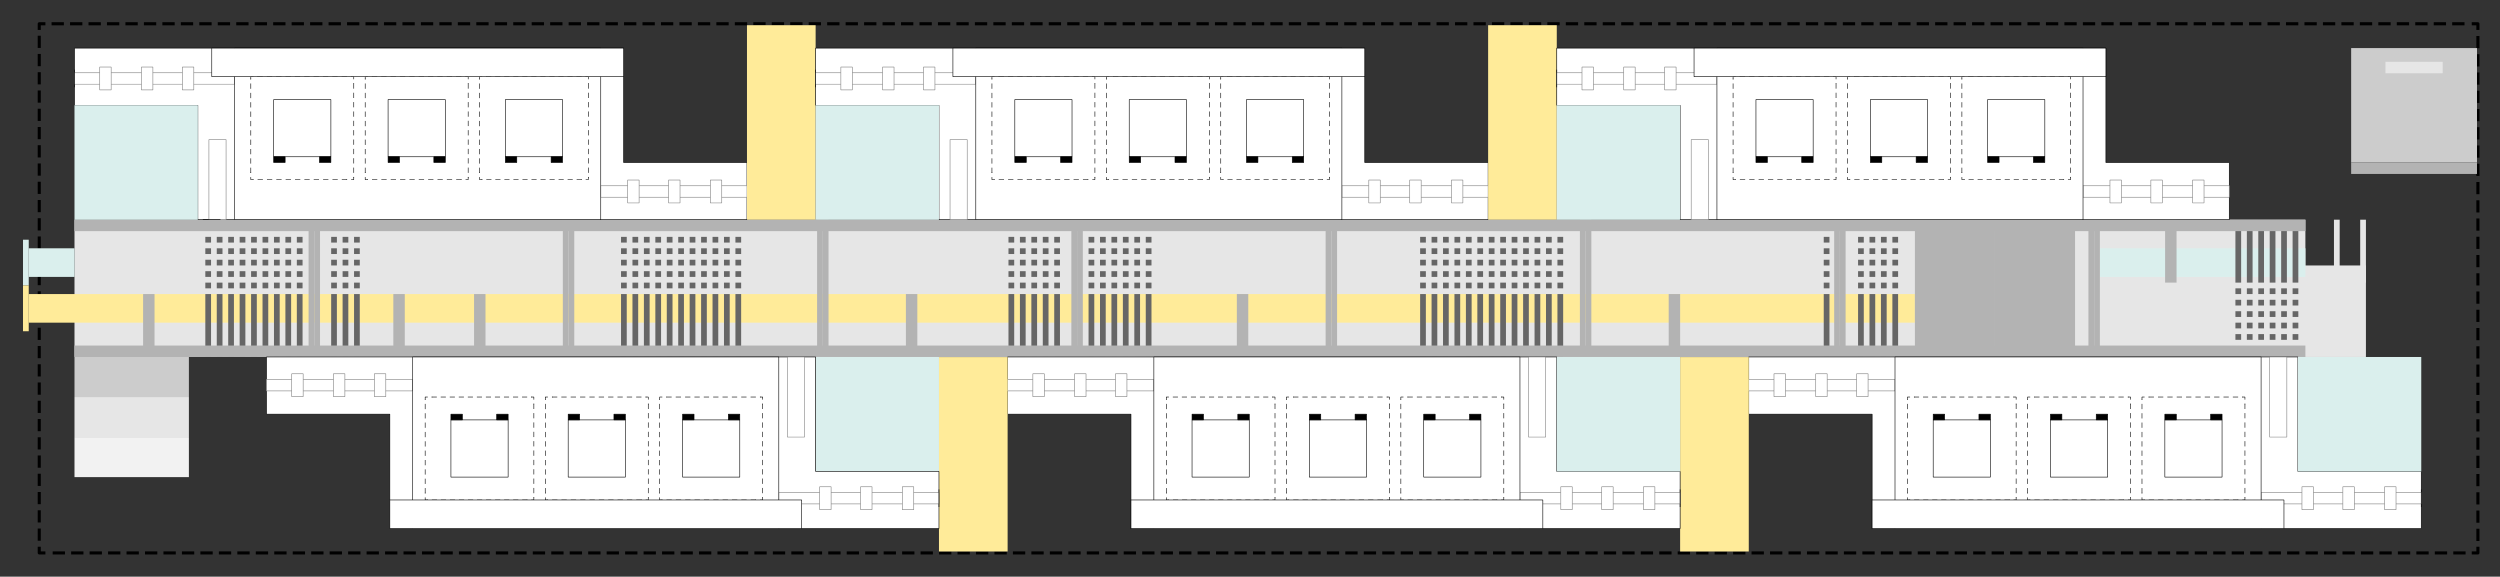 <?xml version="1.0" encoding="UTF-8"?> <svg xmlns="http://www.w3.org/2000/svg" viewBox="0 0 1630 376"><rect x="0" y="0" width="1630" height="376" fill="#333333" stroke="none"/><defs><style> .cls-1 { stroke-dasharray: 0 0 0 0 0 0 0 0; } .cls-1, .cls-2, .cls-3, .cls-4, .cls-5, .cls-6, .cls-7, .cls-8, .cls-9, .cls-10, .cls-11, .cls-12, .cls-13, .cls-14 { stroke-linecap: square; stroke-linejoin: round; } .cls-1, .cls-2, .cls-3, .cls-4, .cls-5, .cls-6, .cls-7, .cls-8, .cls-9, .cls-10, .cls-11, .cls-12, .cls-14 { stroke: #000; } .cls-1, .cls-2, .cls-3, .cls-4, .cls-5, .cls-6, .cls-8, .cls-9, .cls-10, .cls-12 { fill: none; } .cls-1, .cls-2, .cls-3, .cls-4, .cls-5, .cls-7, .cls-8, .cls-9, .cls-11, .cls-13, .cls-14 { stroke-width: .38px; } .cls-2 { stroke-dasharray: 0 0 0 0 0 0 3.05 3.04 .01 0 0 0; } .cls-3 { stroke-dasharray: 0 0 0 0 .01 0 0 0; } .cls-4 { stroke-dasharray: 0 0 0 0 0 0 2.95 2.94 0 0 0 0; } .cls-6 { stroke-dasharray: 0 0 5.95 5.95; } .cls-6, .cls-10, .cls-12 { stroke-width: 2.01px; } .cls-7, .cls-13, .cls-15 { fill: #fff; } .cls-8 { stroke-dasharray: 0 0 0 0 0 0 3.05 3.04 .01 0 0 0; } .cls-9 { stroke-dasharray: 0 0 0 0 .01 0 0 0; } .cls-10 { stroke-dasharray: 0 0 6.02 6.02; } .cls-13 { stroke: gray; } .cls-14 { fill: #a6dbd8; } .cls-16 { fill: #f2f2f2; } .cls-16, .cls-17, .cls-18, .cls-19, .cls-20, .cls-15, .cls-21, .cls-22 { stroke-width: 0px; } .cls-17 { fill: #ccc; } .cls-18 { fill: #daefed; } .cls-19 { fill: #b3b3b3; } .cls-20 { fill: #666; } .cls-21 { fill: #ffeb99; } .cls-22 { fill: #e6e6e6; } </style></defs><g id="backround"><g><polyline class="cls-12" points="1615.59 357.49 1615.59 360.5 1612.58 360.5"></polyline><line class="cls-10" x1="1606.56" y1="360.5" x2="31.61" y2="360.5"></line><polyline class="cls-12" points="28.6 360.5 25.59 360.5 25.59 357.49"></polyline><line class="cls-6" x1="25.59" y1="351.54" x2="25.59" y2="21.48"></line><polyline class="cls-12" points="25.59 18.51 25.59 15.5 28.6 15.5"></polyline><line class="cls-10" x1="34.63" y1="15.5" x2="1609.57" y2="15.5"></line><polyline class="cls-12" points="1612.58 15.5 1615.59 15.5 1615.59 18.51"></polyline><line class="cls-6" x1="1615.59" y1="24.46" x2="1615.59" y2="354.52"></line></g><g><rect class="cls-17" x="48.57" y="232.75" width="74.59" height="26.11"></rect><rect class="cls-22" x="48.57" y="258.86" width="74.59" height="26.11"></rect><rect class="cls-16" x="48.57" y="284.97" width="74.59" height="26.11"></rect></g><rect class="cls-17" x="1532.95" y="31.35" width="82.05" height="74.59"></rect><rect class="cls-22" x="1555.33" y="40.31" width="37.3" height="7.46"></rect><rect class="cls-19" x="1532.95" y="105.95" width="82.05" height="7.46"></rect></g><g id="corridor"><g><g><rect class="cls-22" x="1467.99" y="173.08" width="74.59" height="59.67"></rect><g><rect class="cls-22" x="1538.85" y="143.24" width="3.73" height="41.03"></rect><rect class="cls-22" x="1521.74" y="143.24" width="3.73" height="41.03"></rect></g></g><rect class="cls-22" x="48.57" y="143.24" width="1454.55" height="89.51"></rect></g><g><rect class="cls-18" x="1369.12" y="161.89" width="134" height="18.65"></rect><g><rect class="cls-18" x="18.73" y="161.89" width="29.84" height="18.65"></rect><rect class="cls-18" x="15" y="156.3" width="3.73" height="29.84"></rect></g></g><g><rect class="cls-21" x="18.73" y="191.73" width="1229.78" height="18.65"></rect><rect class="cls-21" x="15" y="186.13" width="3.73" height="29.84"></rect></g><g><g><g><rect class="cls-20" x="133.87" y="191.73" width="3.73" height="41.03"></rect><rect class="cls-20" x="133.87" y="184.27" width="3.73" height="3.73"></rect><rect class="cls-20" x="133.87" y="176.81" width="3.73" height="3.73"></rect><rect class="cls-20" x="133.87" y="169.35" width="3.73" height="3.73"></rect><rect class="cls-20" x="133.87" y="161.89" width="3.73" height="3.73"></rect><rect class="cls-20" x="133.87" y="154.43" width="3.73" height="3.73"></rect></g><g><rect class="cls-20" x="141.33" y="191.73" width="3.73" height="41.03"></rect><rect class="cls-20" x="141.33" y="184.27" width="3.73" height="3.73"></rect><rect class="cls-20" x="141.33" y="176.81" width="3.73" height="3.73"></rect><rect class="cls-20" x="141.33" y="169.35" width="3.73" height="3.73"></rect><rect class="cls-20" x="141.33" y="161.89" width="3.73" height="3.73"></rect><rect class="cls-20" x="141.33" y="154.43" width="3.73" height="3.73"></rect></g><g><rect class="cls-20" x="148.79" y="191.73" width="3.73" height="41.03"></rect><rect class="cls-20" x="148.79" y="184.27" width="3.73" height="3.73"></rect><rect class="cls-20" x="148.79" y="176.81" width="3.73" height="3.73"></rect><rect class="cls-20" x="148.79" y="169.35" width="3.73" height="3.73"></rect><rect class="cls-20" x="148.79" y="161.89" width="3.73" height="3.73"></rect><rect class="cls-20" x="148.79" y="154.43" width="3.73" height="3.73"></rect></g><g><rect class="cls-20" x="156.25" y="191.73" width="3.73" height="41.03"></rect><rect class="cls-20" x="156.25" y="184.27" width="3.73" height="3.73"></rect><rect class="cls-20" x="156.25" y="176.81" width="3.73" height="3.73"></rect><rect class="cls-20" x="156.25" y="169.35" width="3.73" height="3.73"></rect><rect class="cls-20" x="156.25" y="161.89" width="3.73" height="3.73"></rect><rect class="cls-20" x="156.25" y="154.43" width="3.73" height="3.73"></rect></g><g><rect class="cls-20" x="163.71" y="191.73" width="3.73" height="41.03"></rect><rect class="cls-20" x="163.71" y="184.27" width="3.73" height="3.73"></rect><rect class="cls-20" x="163.71" y="176.81" width="3.73" height="3.73"></rect><rect class="cls-20" x="163.71" y="169.35" width="3.73" height="3.73"></rect><rect class="cls-20" x="163.71" y="161.89" width="3.73" height="3.73"></rect><rect class="cls-20" x="163.71" y="154.43" width="3.73" height="3.73"></rect></g><g><rect class="cls-20" x="171.17" y="191.73" width="3.73" height="41.03"></rect><rect class="cls-20" x="171.17" y="184.27" width="3.73" height="3.73"></rect><rect class="cls-20" x="171.17" y="176.81" width="3.73" height="3.73"></rect><rect class="cls-20" x="171.17" y="169.35" width="3.73" height="3.73"></rect><rect class="cls-20" x="171.17" y="161.89" width="3.73" height="3.73"></rect><rect class="cls-20" x="171.17" y="154.43" width="3.73" height="3.73"></rect></g><g><rect class="cls-20" x="178.63" y="191.73" width="3.73" height="41.03"></rect><rect class="cls-20" x="178.63" y="184.27" width="3.73" height="3.73"></rect><rect class="cls-20" x="178.63" y="176.81" width="3.73" height="3.73"></rect><rect class="cls-20" x="178.63" y="169.35" width="3.73" height="3.73"></rect><rect class="cls-20" x="178.63" y="161.89" width="3.73" height="3.73"></rect><rect class="cls-20" x="178.63" y="154.43" width="3.73" height="3.73"></rect></g><g><rect class="cls-20" x="186.08" y="191.73" width="3.73" height="41.03"></rect><rect class="cls-20" x="186.08" y="184.27" width="3.73" height="3.73"></rect><rect class="cls-20" x="186.08" y="176.81" width="3.73" height="3.73"></rect><rect class="cls-20" x="186.08" y="169.35" width="3.73" height="3.73"></rect><rect class="cls-20" x="186.08" y="161.89" width="3.73" height="3.73"></rect><rect class="cls-20" x="186.08" y="154.43" width="3.73" height="3.73"></rect></g><g><rect class="cls-20" x="193.54" y="191.73" width="3.73" height="41.03"></rect><rect class="cls-20" x="193.54" y="184.27" width="3.73" height="3.73"></rect><rect class="cls-20" x="193.54" y="176.81" width="3.73" height="3.73"></rect><rect class="cls-20" x="193.54" y="169.35" width="3.73" height="3.73"></rect><rect class="cls-20" x="193.54" y="161.89" width="3.73" height="3.73"></rect><rect class="cls-20" x="193.54" y="154.43" width="3.73" height="3.73"></rect></g><g><rect class="cls-20" x="215.92" y="191.73" width="3.73" height="41.03"></rect><rect class="cls-20" x="215.92" y="184.27" width="3.73" height="3.73"></rect><rect class="cls-20" x="215.92" y="176.81" width="3.73" height="3.73"></rect><rect class="cls-20" x="215.92" y="169.35" width="3.73" height="3.73"></rect><rect class="cls-20" x="215.92" y="161.89" width="3.73" height="3.73"></rect><rect class="cls-20" x="215.92" y="154.43" width="3.73" height="3.73"></rect></g><g><rect class="cls-20" x="223.38" y="191.73" width="3.73" height="41.03"></rect><rect class="cls-20" x="223.38" y="184.27" width="3.73" height="3.73"></rect><rect class="cls-20" x="223.38" y="176.81" width="3.73" height="3.73"></rect><rect class="cls-20" x="223.38" y="169.35" width="3.73" height="3.73"></rect><rect class="cls-20" x="223.38" y="161.89" width="3.73" height="3.73"></rect><rect class="cls-20" x="223.38" y="154.43" width="3.73" height="3.73"></rect></g><g><rect class="cls-20" x="230.84" y="191.73" width="3.73" height="41.03"></rect><rect class="cls-20" x="230.84" y="184.27" width="3.73" height="3.73"></rect><rect class="cls-20" x="230.84" y="176.81" width="3.73" height="3.73"></rect><rect class="cls-20" x="230.84" y="169.35" width="3.73" height="3.73"></rect><rect class="cls-20" x="230.84" y="161.89" width="3.73" height="3.73"></rect><rect class="cls-20" x="230.84" y="154.43" width="3.73" height="3.73"></rect></g></g><g><g><rect class="cls-20" x="925.93" y="191.73" width="3.73" height="41.03"></rect><rect class="cls-20" x="925.93" y="184.27" width="3.73" height="3.73"></rect><rect class="cls-20" x="925.93" y="176.81" width="3.73" height="3.73"></rect><rect class="cls-20" x="925.93" y="169.35" width="3.73" height="3.73"></rect><rect class="cls-20" x="925.93" y="161.89" width="3.73" height="3.73"></rect><rect class="cls-20" x="925.93" y="154.43" width="3.73" height="3.73"></rect></g><g><rect class="cls-20" x="933.39" y="191.73" width="3.73" height="41.03"></rect><rect class="cls-20" x="933.39" y="184.27" width="3.73" height="3.73"></rect><rect class="cls-20" x="933.39" y="176.81" width="3.73" height="3.73"></rect><rect class="cls-20" x="933.39" y="169.35" width="3.73" height="3.73"></rect><rect class="cls-20" x="933.39" y="161.89" width="3.73" height="3.73"></rect><rect class="cls-20" x="933.39" y="154.43" width="3.73" height="3.73"></rect></g><g><rect class="cls-20" x="940.85" y="191.73" width="3.73" height="41.03"></rect><rect class="cls-20" x="940.85" y="184.27" width="3.73" height="3.73"></rect><rect class="cls-20" x="940.85" y="176.81" width="3.73" height="3.73"></rect><rect class="cls-20" x="940.85" y="169.35" width="3.73" height="3.73"></rect><rect class="cls-20" x="940.85" y="161.89" width="3.73" height="3.73"></rect><rect class="cls-20" x="940.85" y="154.43" width="3.73" height="3.73"></rect></g><g><rect class="cls-20" x="948.31" y="191.73" width="3.73" height="41.03"></rect><rect class="cls-20" x="948.31" y="184.27" width="3.73" height="3.73"></rect><rect class="cls-20" x="948.31" y="176.81" width="3.73" height="3.73"></rect><rect class="cls-20" x="948.31" y="169.35" width="3.73" height="3.73"></rect><rect class="cls-20" x="948.31" y="161.89" width="3.73" height="3.73"></rect><rect class="cls-20" x="948.31" y="154.43" width="3.73" height="3.73"></rect></g><g><rect class="cls-20" x="955.77" y="191.73" width="3.73" height="41.03"></rect><rect class="cls-20" x="955.77" y="184.27" width="3.73" height="3.73"></rect><rect class="cls-20" x="955.77" y="176.81" width="3.73" height="3.73"></rect><rect class="cls-20" x="955.77" y="169.35" width="3.73" height="3.73"></rect><rect class="cls-20" x="955.77" y="161.89" width="3.73" height="3.73"></rect><rect class="cls-20" x="955.77" y="154.43" width="3.73" height="3.73"></rect></g><g><rect class="cls-20" x="963.23" y="191.73" width="3.73" height="41.03"></rect><rect class="cls-20" x="963.23" y="184.27" width="3.73" height="3.73"></rect><rect class="cls-20" x="963.23" y="176.81" width="3.73" height="3.73"></rect><rect class="cls-20" x="963.23" y="169.35" width="3.73" height="3.73"></rect><rect class="cls-20" x="963.23" y="161.89" width="3.73" height="3.73"></rect><rect class="cls-20" x="963.23" y="154.43" width="3.73" height="3.73"></rect></g><g><rect class="cls-20" x="970.69" y="191.73" width="3.73" height="41.03"></rect><rect class="cls-20" x="970.69" y="184.27" width="3.73" height="3.73"></rect><rect class="cls-20" x="970.69" y="176.81" width="3.73" height="3.73"></rect><rect class="cls-20" x="970.69" y="169.35" width="3.73" height="3.73"></rect><rect class="cls-20" x="970.69" y="161.89" width="3.73" height="3.73"></rect><rect class="cls-20" x="970.69" y="154.43" width="3.73" height="3.73"></rect></g><g><rect class="cls-20" x="978.15" y="191.73" width="3.73" height="41.03"></rect><rect class="cls-20" x="978.15" y="184.27" width="3.73" height="3.73"></rect><rect class="cls-20" x="978.15" y="176.81" width="3.73" height="3.73"></rect><rect class="cls-20" x="978.15" y="169.35" width="3.73" height="3.73"></rect><rect class="cls-20" x="978.15" y="161.89" width="3.73" height="3.73"></rect><rect class="cls-20" x="978.15" y="154.43" width="3.73" height="3.73"></rect></g><g><rect class="cls-20" x="985.61" y="191.73" width="3.73" height="41.03"></rect><rect class="cls-20" x="985.61" y="184.27" width="3.73" height="3.73"></rect><rect class="cls-20" x="985.61" y="176.81" width="3.73" height="3.73"></rect><rect class="cls-20" x="985.61" y="169.35" width="3.73" height="3.73"></rect><rect class="cls-20" x="985.61" y="161.89" width="3.73" height="3.73"></rect><rect class="cls-20" x="985.61" y="154.43" width="3.73" height="3.73"></rect></g><g><rect class="cls-20" x="993.07" y="191.73" width="3.73" height="41.03"></rect><rect class="cls-20" x="993.07" y="184.27" width="3.73" height="3.73"></rect><rect class="cls-20" x="993.07" y="176.81" width="3.73" height="3.73"></rect><rect class="cls-20" x="993.07" y="169.35" width="3.73" height="3.73"></rect><rect class="cls-20" x="993.07" y="161.89" width="3.73" height="3.73"></rect><rect class="cls-20" x="993.07" y="154.43" width="3.73" height="3.73"></rect></g><g><rect class="cls-20" x="1000.53" y="191.73" width="3.73" height="41.03"></rect><rect class="cls-20" x="1000.53" y="184.27" width="3.73" height="3.73"></rect><rect class="cls-20" x="1000.53" y="176.81" width="3.73" height="3.73"></rect><rect class="cls-20" x="1000.53" y="169.35" width="3.73" height="3.73"></rect><rect class="cls-20" x="1000.53" y="161.89" width="3.73" height="3.73"></rect><rect class="cls-20" x="1000.53" y="154.43" width="3.73" height="3.73"></rect></g><g><rect class="cls-20" x="1007.99" y="191.73" width="3.73" height="41.03"></rect><rect class="cls-20" x="1007.99" y="184.27" width="3.73" height="3.73"></rect><rect class="cls-20" x="1007.99" y="176.81" width="3.73" height="3.73"></rect><rect class="cls-20" x="1007.99" y="169.35" width="3.73" height="3.73"></rect><rect class="cls-20" x="1007.99" y="161.89" width="3.73" height="3.73"></rect><rect class="cls-20" x="1007.99" y="154.43" width="3.73" height="3.73"></rect></g><g><rect class="cls-20" x="1015.45" y="191.73" width="3.73" height="41.03"></rect><rect class="cls-20" x="1015.45" y="184.27" width="3.73" height="3.73"></rect><rect class="cls-20" x="1015.45" y="176.81" width="3.73" height="3.73"></rect><rect class="cls-20" x="1015.45" y="169.35" width="3.73" height="3.73"></rect><rect class="cls-20" x="1015.45" y="161.89" width="3.73" height="3.73"></rect><rect class="cls-20" x="1015.45" y="154.43" width="3.73" height="3.73"></rect></g></g><g><g><rect class="cls-20" x="1189.08" y="191.73" width="3.73" height="41.03"></rect><rect class="cls-20" x="1189.08" y="184.27" width="3.73" height="3.73"></rect><rect class="cls-20" x="1189.08" y="176.81" width="3.73" height="3.73"></rect><rect class="cls-20" x="1189.08" y="169.35" width="3.73" height="3.73"></rect><rect class="cls-20" x="1189.08" y="161.89" width="3.73" height="3.73"></rect><rect class="cls-20" x="1189.08" y="154.43" width="3.73" height="3.73"></rect></g><g><rect class="cls-20" x="1211.46" y="191.73" width="3.73" height="41.03"></rect><rect class="cls-20" x="1211.46" y="184.27" width="3.73" height="3.73"></rect><rect class="cls-20" x="1211.46" y="176.81" width="3.73" height="3.73"></rect><rect class="cls-20" x="1211.46" y="169.35" width="3.73" height="3.73"></rect><rect class="cls-20" x="1211.46" y="161.89" width="3.73" height="3.73"></rect><rect class="cls-20" x="1211.46" y="154.43" width="3.73" height="3.73"></rect></g><g><rect class="cls-20" x="1218.92" y="191.73" width="3.73" height="41.03"></rect><rect class="cls-20" x="1218.92" y="184.27" width="3.73" height="3.73"></rect><rect class="cls-20" x="1218.92" y="176.81" width="3.73" height="3.73"></rect><rect class="cls-20" x="1218.92" y="169.35" width="3.73" height="3.73"></rect><rect class="cls-20" x="1218.92" y="161.89" width="3.73" height="3.73"></rect><rect class="cls-20" x="1218.92" y="154.43" width="3.73" height="3.73"></rect></g><g><rect class="cls-20" x="1226.38" y="191.73" width="3.73" height="41.03"></rect><rect class="cls-20" x="1226.38" y="184.27" width="3.73" height="3.73"></rect><rect class="cls-20" x="1226.38" y="176.81" width="3.73" height="3.73"></rect><rect class="cls-20" x="1226.38" y="169.35" width="3.73" height="3.73"></rect><rect class="cls-20" x="1226.38" y="161.89" width="3.73" height="3.73"></rect><rect class="cls-20" x="1226.38" y="154.43" width="3.73" height="3.73"></rect></g><g><rect class="cls-20" x="1233.83" y="191.73" width="3.73" height="41.03"></rect><rect class="cls-20" x="1233.83" y="184.27" width="3.73" height="3.73"></rect><rect class="cls-20" x="1233.83" y="176.81" width="3.73" height="3.73"></rect><rect class="cls-20" x="1233.83" y="169.35" width="3.73" height="3.73"></rect><rect class="cls-20" x="1233.83" y="161.89" width="3.73" height="3.73"></rect><rect class="cls-20" x="1233.83" y="154.43" width="3.73" height="3.73"></rect></g></g><g><g><rect class="cls-20" x="404.91" y="191.73" width="3.73" height="41.03"></rect><rect class="cls-20" x="404.91" y="184.27" width="3.73" height="3.73"></rect><rect class="cls-20" x="404.91" y="176.81" width="3.73" height="3.73"></rect><rect class="cls-20" x="404.91" y="169.35" width="3.73" height="3.73"></rect><rect class="cls-20" x="404.91" y="161.89" width="3.73" height="3.73"></rect><rect class="cls-20" x="404.91" y="154.43" width="3.73" height="3.73"></rect></g><g><rect class="cls-20" x="412.37" y="191.73" width="3.73" height="41.03"></rect><rect class="cls-20" x="412.37" y="184.27" width="3.73" height="3.73"></rect><rect class="cls-20" x="412.37" y="176.81" width="3.73" height="3.73"></rect><rect class="cls-20" x="412.37" y="169.35" width="3.73" height="3.73"></rect><rect class="cls-20" x="412.37" y="161.89" width="3.73" height="3.73"></rect><rect class="cls-20" x="412.37" y="154.43" width="3.73" height="3.73"></rect></g><g><rect class="cls-20" x="419.83" y="191.73" width="3.73" height="41.03"></rect><rect class="cls-20" x="419.83" y="184.27" width="3.73" height="3.73"></rect><rect class="cls-20" x="419.83" y="176.81" width="3.73" height="3.73"></rect><rect class="cls-20" x="419.83" y="169.35" width="3.73" height="3.73"></rect><rect class="cls-20" x="419.83" y="161.89" width="3.73" height="3.73"></rect><rect class="cls-20" x="419.83" y="154.43" width="3.73" height="3.73"></rect></g><g><rect class="cls-20" x="427.29" y="191.73" width="3.73" height="41.03"></rect><rect class="cls-20" x="427.29" y="184.27" width="3.73" height="3.73"></rect><rect class="cls-20" x="427.29" y="176.81" width="3.73" height="3.73"></rect><rect class="cls-20" x="427.29" y="169.35" width="3.73" height="3.73"></rect><rect class="cls-20" x="427.29" y="161.89" width="3.73" height="3.73"></rect><rect class="cls-20" x="427.29" y="154.43" width="3.73" height="3.73"></rect></g><g><rect class="cls-20" x="434.75" y="191.73" width="3.73" height="41.03"></rect><rect class="cls-20" x="434.75" y="184.27" width="3.73" height="3.73"></rect><rect class="cls-20" x="434.75" y="176.81" width="3.73" height="3.73"></rect><rect class="cls-20" x="434.75" y="169.35" width="3.73" height="3.73"></rect><rect class="cls-20" x="434.75" y="161.89" width="3.73" height="3.73"></rect><rect class="cls-20" x="434.75" y="154.43" width="3.73" height="3.73"></rect></g><g><rect class="cls-20" x="442.2" y="191.73" width="3.73" height="41.03"></rect><rect class="cls-20" x="442.2" y="184.27" width="3.73" height="3.73"></rect><rect class="cls-20" x="442.2" y="176.81" width="3.73" height="3.73"></rect><rect class="cls-20" x="442.2" y="169.35" width="3.73" height="3.73"></rect><rect class="cls-20" x="442.2" y="161.89" width="3.73" height="3.73"></rect><rect class="cls-20" x="442.2" y="154.43" width="3.73" height="3.73"></rect></g><g><rect class="cls-20" x="449.66" y="191.73" width="3.73" height="41.03"></rect><rect class="cls-20" x="449.66" y="184.27" width="3.73" height="3.73"></rect><rect class="cls-20" x="449.66" y="176.81" width="3.73" height="3.73"></rect><rect class="cls-20" x="449.66" y="169.35" width="3.73" height="3.73"></rect><rect class="cls-20" x="449.66" y="161.89" width="3.73" height="3.73"></rect><rect class="cls-20" x="449.66" y="154.43" width="3.73" height="3.73"></rect></g><g><rect class="cls-20" x="457.12" y="191.73" width="3.73" height="41.03"></rect><rect class="cls-20" x="457.12" y="184.27" width="3.73" height="3.73"></rect><rect class="cls-20" x="457.12" y="176.81" width="3.73" height="3.73"></rect><rect class="cls-20" x="457.12" y="169.35" width="3.73" height="3.73"></rect><rect class="cls-20" x="457.12" y="161.89" width="3.73" height="3.73"></rect><rect class="cls-20" x="457.12" y="154.43" width="3.73" height="3.73"></rect></g><g><rect class="cls-20" x="464.58" y="191.73" width="3.73" height="41.03"></rect><rect class="cls-20" x="464.58" y="184.27" width="3.73" height="3.73"></rect><rect class="cls-20" x="464.58" y="176.81" width="3.73" height="3.73"></rect><rect class="cls-20" x="464.58" y="169.35" width="3.73" height="3.73"></rect><rect class="cls-20" x="464.58" y="161.89" width="3.73" height="3.73"></rect><rect class="cls-20" x="464.58" y="154.43" width="3.73" height="3.73"></rect></g><g><rect class="cls-20" x="472.04" y="191.73" width="3.73" height="41.03"></rect><rect class="cls-20" x="472.04" y="184.27" width="3.73" height="3.73"></rect><rect class="cls-20" x="472.04" y="176.81" width="3.73" height="3.73"></rect><rect class="cls-20" x="472.04" y="169.35" width="3.73" height="3.73"></rect><rect class="cls-20" x="472.04" y="161.89" width="3.73" height="3.73"></rect><rect class="cls-20" x="472.04" y="154.43" width="3.73" height="3.73"></rect></g><g><rect class="cls-20" x="479.5" y="191.73" width="3.73" height="41.03"></rect><rect class="cls-20" x="479.5" y="184.27" width="3.73" height="3.73"></rect><rect class="cls-20" x="479.5" y="176.81" width="3.73" height="3.73"></rect><rect class="cls-20" x="479.5" y="169.35" width="3.73" height="3.73"></rect><rect class="cls-20" x="479.5" y="161.89" width="3.73" height="3.73"></rect><rect class="cls-20" x="479.5" y="154.43" width="3.73" height="3.73"></rect></g></g><g><g><rect class="cls-20" x="1494.78" y="143.24" width="3.73" height="41.03"></rect><rect class="cls-20" x="1494.78" y="188" width="3.73" height="3.73"></rect><rect class="cls-20" x="1494.78" y="195.46" width="3.73" height="3.73"></rect><rect class="cls-20" x="1494.78" y="202.92" width="3.73" height="3.73"></rect><rect class="cls-20" x="1494.78" y="210.38" width="3.73" height="3.73"></rect><rect class="cls-20" x="1494.78" y="217.84" width="3.73" height="3.73"></rect></g><g><rect class="cls-20" x="1487.32" y="143.24" width="3.73" height="41.03"></rect><rect class="cls-20" x="1487.32" y="188" width="3.73" height="3.73"></rect><rect class="cls-20" x="1487.32" y="195.46" width="3.73" height="3.73"></rect><rect class="cls-20" x="1487.32" y="202.92" width="3.73" height="3.73"></rect><rect class="cls-20" x="1487.32" y="210.38" width="3.73" height="3.73"></rect><rect class="cls-20" x="1487.32" y="217.84" width="3.73" height="3.73"></rect></g><g><rect class="cls-20" x="1479.86" y="143.24" width="3.73" height="41.03"></rect><rect class="cls-20" x="1479.86" y="188" width="3.73" height="3.73"></rect><rect class="cls-20" x="1479.86" y="195.46" width="3.73" height="3.73"></rect><rect class="cls-20" x="1479.86" y="202.92" width="3.73" height="3.73"></rect><rect class="cls-20" x="1479.86" y="210.38" width="3.73" height="3.73"></rect><rect class="cls-20" x="1479.86" y="217.84" width="3.73" height="3.73"></rect></g><g><rect class="cls-20" x="1472.4" y="143.24" width="3.73" height="41.03"></rect><rect class="cls-20" x="1472.4" y="188" width="3.73" height="3.73"></rect><rect class="cls-20" x="1472.4" y="195.46" width="3.73" height="3.73"></rect><rect class="cls-20" x="1472.4" y="202.92" width="3.73" height="3.73"></rect><rect class="cls-20" x="1472.4" y="210.38" width="3.73" height="3.73"></rect><rect class="cls-20" x="1472.4" y="217.84" width="3.73" height="3.73"></rect></g><g><rect class="cls-20" x="1464.95" y="143.24" width="3.73" height="41.03"></rect><rect class="cls-20" x="1464.95" y="188" width="3.73" height="3.73"></rect><rect class="cls-20" x="1464.95" y="195.46" width="3.73" height="3.73"></rect><rect class="cls-20" x="1464.95" y="202.92" width="3.73" height="3.73"></rect><rect class="cls-20" x="1464.95" y="210.38" width="3.73" height="3.73"></rect><rect class="cls-20" x="1464.95" y="217.84" width="3.73" height="3.73"></rect></g><g><rect class="cls-20" x="1457.49" y="143.24" width="3.73" height="41.03"></rect><rect class="cls-20" x="1457.49" y="188" width="3.73" height="3.73"></rect><rect class="cls-20" x="1457.49" y="195.46" width="3.73" height="3.73"></rect><rect class="cls-20" x="1457.49" y="202.92" width="3.73" height="3.73"></rect><rect class="cls-20" x="1457.49" y="210.38" width="3.73" height="3.73"></rect><rect class="cls-20" x="1457.49" y="217.84" width="3.73" height="3.73"></rect></g></g><g><g><rect class="cls-20" x="657.53" y="191.73" width="3.73" height="41.03"></rect><rect class="cls-20" x="657.53" y="184.27" width="3.73" height="3.73"></rect><rect class="cls-20" x="657.53" y="176.81" width="3.73" height="3.73"></rect><rect class="cls-20" x="657.53" y="169.35" width="3.73" height="3.73"></rect><rect class="cls-20" x="657.53" y="161.89" width="3.73" height="3.73"></rect><rect class="cls-20" x="657.53" y="154.43" width="3.73" height="3.73"></rect></g><g><rect class="cls-20" x="664.99" y="191.73" width="3.73" height="41.03"></rect><rect class="cls-20" x="664.99" y="184.27" width="3.73" height="3.73"></rect><rect class="cls-20" x="664.99" y="176.81" width="3.73" height="3.73"></rect><rect class="cls-20" x="664.99" y="169.35" width="3.73" height="3.73"></rect><rect class="cls-20" x="664.99" y="161.89" width="3.73" height="3.73"></rect><rect class="cls-20" x="664.99" y="154.43" width="3.73" height="3.73"></rect></g><g><rect class="cls-20" x="672.45" y="191.73" width="3.73" height="41.03"></rect><rect class="cls-20" x="672.45" y="184.27" width="3.73" height="3.73"></rect><rect class="cls-20" x="672.45" y="176.81" width="3.73" height="3.73"></rect><rect class="cls-20" x="672.45" y="169.35" width="3.73" height="3.73"></rect><rect class="cls-20" x="672.45" y="161.89" width="3.73" height="3.73"></rect><rect class="cls-20" x="672.45" y="154.43" width="3.73" height="3.73"></rect></g><g><rect class="cls-20" x="679.9" y="191.73" width="3.73" height="41.03"></rect><rect class="cls-20" x="679.9" y="184.27" width="3.73" height="3.73"></rect><rect class="cls-20" x="679.9" y="176.81" width="3.73" height="3.73"></rect><rect class="cls-20" x="679.9" y="169.35" width="3.73" height="3.73"></rect><rect class="cls-20" x="679.9" y="161.89" width="3.73" height="3.73"></rect><rect class="cls-20" x="679.9" y="154.43" width="3.73" height="3.73"></rect></g><g><rect class="cls-20" x="687.36" y="191.73" width="3.73" height="41.03"></rect><rect class="cls-20" x="687.36" y="184.27" width="3.73" height="3.73"></rect><rect class="cls-20" x="687.36" y="176.81" width="3.73" height="3.73"></rect><rect class="cls-20" x="687.36" y="169.35" width="3.73" height="3.73"></rect><rect class="cls-20" x="687.36" y="161.89" width="3.73" height="3.73"></rect><rect class="cls-20" x="687.36" y="154.43" width="3.73" height="3.73"></rect></g><g><rect class="cls-20" x="709.74" y="191.73" width="3.73" height="41.03"></rect><rect class="cls-20" x="709.74" y="184.27" width="3.73" height="3.73"></rect><rect class="cls-20" x="709.74" y="176.81" width="3.73" height="3.73"></rect><rect class="cls-20" x="709.74" y="169.35" width="3.73" height="3.73"></rect><rect class="cls-20" x="709.74" y="161.89" width="3.73" height="3.73"></rect><rect class="cls-20" x="709.74" y="154.43" width="3.73" height="3.73"></rect></g><g><rect class="cls-20" x="717.2" y="191.73" width="3.73" height="41.03"></rect><rect class="cls-20" x="717.2" y="184.27" width="3.73" height="3.73"></rect><rect class="cls-20" x="717.2" y="176.81" width="3.73" height="3.73"></rect><rect class="cls-20" x="717.2" y="169.35" width="3.73" height="3.73"></rect><rect class="cls-20" x="717.2" y="161.89" width="3.73" height="3.73"></rect><rect class="cls-20" x="717.2" y="154.43" width="3.73" height="3.73"></rect></g><g><rect class="cls-20" x="724.66" y="191.73" width="3.73" height="41.03"></rect><rect class="cls-20" x="724.66" y="184.27" width="3.73" height="3.73"></rect><rect class="cls-20" x="724.66" y="176.81" width="3.73" height="3.73"></rect><rect class="cls-20" x="724.66" y="169.35" width="3.73" height="3.73"></rect><rect class="cls-20" x="724.66" y="161.89" width="3.73" height="3.73"></rect><rect class="cls-20" x="724.66" y="154.43" width="3.73" height="3.73"></rect></g><g><rect class="cls-20" x="732.12" y="191.73" width="3.73" height="41.03"></rect><rect class="cls-20" x="732.12" y="184.27" width="3.73" height="3.73"></rect><rect class="cls-20" x="732.12" y="176.81" width="3.73" height="3.73"></rect><rect class="cls-20" x="732.12" y="169.35" width="3.73" height="3.73"></rect><rect class="cls-20" x="732.12" y="161.89" width="3.73" height="3.73"></rect><rect class="cls-20" x="732.12" y="154.43" width="3.73" height="3.73"></rect></g><g><rect class="cls-20" x="739.58" y="191.73" width="3.73" height="41.03"></rect><rect class="cls-20" x="739.58" y="184.27" width="3.73" height="3.73"></rect><rect class="cls-20" x="739.58" y="176.81" width="3.73" height="3.73"></rect><rect class="cls-20" x="739.58" y="169.35" width="3.73" height="3.73"></rect><rect class="cls-20" x="739.58" y="161.89" width="3.73" height="3.73"></rect><rect class="cls-20" x="739.58" y="154.43" width="3.73" height="3.73"></rect></g><g><rect class="cls-20" x="747.04" y="191.73" width="3.73" height="41.03"></rect><rect class="cls-20" x="747.04" y="184.27" width="3.73" height="3.73"></rect><rect class="cls-20" x="747.04" y="176.81" width="3.73" height="3.73"></rect><rect class="cls-20" x="747.04" y="169.35" width="3.73" height="3.73"></rect><rect class="cls-20" x="747.04" y="161.89" width="3.73" height="3.73"></rect><rect class="cls-20" x="747.04" y="154.43" width="3.73" height="3.73"></rect></g></g></g><g><g><rect class="cls-19" x="93.3" y="191.73" width="7.46" height="41.03"></rect><rect class="cls-19" x="256.45" y="191.73" width="7.46" height="41.03"></rect><rect class="cls-19" x="309.08" y="191.73" width="7.46" height="41.03"></rect><rect class="cls-19" x="590.64" y="191.73" width="7.46" height="41.03"></rect><rect class="cls-19" x="806.42" y="191.73" width="7.46" height="41.03"></rect><rect class="cls-19" x="1087.99" y="191.73" width="7.46" height="41.03"></rect><rect class="cls-19" x="1411.65" y="143.24" width="7.46" height="41.03"></rect><rect class="cls-19" x="1248.51" y="143.24" width="52.21" height="89.51"></rect><rect class="cls-19" x="1300.72" y="143.24" width="52.21" height="89.51"></rect></g><rect class="cls-19" x="48.57" y="225.29" width="1454.55" height="7.46"></rect><g><rect class="cls-19" x="201.19" y="143.24" width="3.73" height="89.51"></rect><rect class="cls-19" x="204.92" y="143.24" width="3.73" height="89.51"></rect></g><g><rect class="cls-19" x="366.97" y="143.24" width="3.73" height="89.51"></rect><rect class="cls-19" x="370.7" y="143.24" width="3.73" height="89.51"></rect></g><g><rect class="cls-19" x="532.75" y="143.24" width="3.73" height="89.51"></rect><rect class="cls-19" x="536.48" y="143.24" width="3.73" height="89.51"></rect></g><g><rect class="cls-19" x="698.53" y="143.24" width="3.73" height="89.51"></rect><rect class="cls-19" x="702.26" y="143.24" width="3.73" height="89.51"></rect></g><g><rect class="cls-19" x="864.31" y="143.24" width="3.73" height="89.51"></rect><rect class="cls-19" x="868.04" y="143.24" width="3.73" height="89.51"></rect></g><g><rect class="cls-19" x="1030.09" y="143.24" width="3.73" height="89.51"></rect><rect class="cls-19" x="1033.82" y="143.24" width="3.73" height="89.51"></rect></g><g><rect class="cls-19" x="1195.88" y="143.24" width="3.73" height="89.51"></rect><rect class="cls-19" x="1199.6" y="143.24" width="3.73" height="89.51"></rect></g><g><rect class="cls-19" x="1361.66" y="143.24" width="3.73" height="89.51"></rect><rect class="cls-19" x="1365.39" y="143.24" width="3.73" height="89.51"></rect></g><rect class="cls-19" x="48.57" y="143.24" width="1454.55" height="7.46"></rect></g></g><g id="top"><polygon class="cls-7" points="406.61 105.95 406.61 31.36 406.61 31.36 128.99 31.36 48.57 31.36 48.57 68.65 128.99 68.65 128.99 105.95 128.99 105.95 128.99 143.24 128.99 143.25 406.61 143.25 487.03 143.25 487.03 105.95 406.61 105.95"></polygon><g><rect class="cls-13" x="48.57" y="47.44" width="104.43" height="7.46"></rect><rect class="cls-13" x="92.22" y="43.71" width="7.46" height="14.92"></rect><rect class="cls-13" x="118.9" y="43.71" width="7.46" height="14.92"></rect><rect class="cls-13" x="65.02" y="43.71" width="7.46" height="14.92"></rect></g><g><rect class="cls-13" x="391.69" y="121.12" width="95.34" height="7.46"></rect><rect class="cls-13" x="435.92" y="117.39" width="7.46" height="14.92"></rect><rect class="cls-13" x="409.24" y="117.39" width="7.46" height="14.92"></rect><rect class="cls-13" x="463.12" y="117.39" width="7.46" height="14.92"></rect></g><rect class="cls-18" x="48.57" y="68.6" width="80.43" height="74.64"></rect><rect class="cls-21" x="487.03" y="16.44" width="44.76" height="126.76"></rect><rect class="cls-7" x="153" y="31.36" width="238.69" height="111.89"></rect><rect class="cls-13" x="136.21" y="91.03" width="11.19" height="52.21"></rect><g><g><rect class="cls-15" x="163.52" y="50" width="67.13" height="67.13"></rect><g><polyline class="cls-5" points="230.65 115.64 230.65 117.14 229.15 117.14"></polyline><line class="cls-3" x1="226.11" y1="117.14" x2="226.1" y2="117.14"></line><line class="cls-8" x1="226.1" y1="117.14" x2="165.02" y2="117.14"></line><polyline class="cls-5" points="165.02 117.14 163.52 117.14 163.52 115.64"></polyline><line class="cls-9" x1="163.52" y1="112.59" x2="163.52" y2="112.58"></line><line class="cls-2" x1="163.52" y1="112.58" x2="163.52" y2="51.5"></line><polyline class="cls-5" points="163.52 51.5 163.52 50 165.02 50"></polyline><line class="cls-3" x1="168.06" y1="50" x2="168.07" y2="50"></line><line class="cls-8" x1="168.07" y1="50" x2="229.15" y2="50"></line><polyline class="cls-5" points="229.15 50 230.65 50 230.65 51.5"></polyline><line class="cls-9" x1="230.65" y1="54.55" x2="230.65" y2="54.56"></line><line class="cls-2" x1="230.65" y1="54.56" x2="230.65" y2="115.64"></line></g></g><rect class="cls-7" x="178.44" y="64.92" width="37.3" height="37.3"></rect><rect class="cls-11" x="178.44" y="102.21" width="7.46" height="3.73"></rect><rect class="cls-11" x="208.28" y="102.21" width="7.46" height="3.73"></rect></g><g><g><rect class="cls-15" x="238.11" y="50" width="67.13" height="67.13"></rect><g><polyline class="cls-5" points="305.25 115.64 305.25 117.14 303.75 117.14"></polyline><line class="cls-3" x1="300.7" y1="117.14" x2="300.69" y2="117.14"></line><line class="cls-8" x1="300.69" y1="117.14" x2="239.61" y2="117.14"></line><polyline class="cls-5" points="239.61 117.14 238.11 117.14 238.11 115.64"></polyline><line class="cls-9" x1="238.11" y1="112.59" x2="238.11" y2="112.58"></line><line class="cls-2" x1="238.11" y1="112.58" x2="238.11" y2="51.5"></line><polyline class="cls-5" points="238.11 51.5 238.11 50 239.61 50"></polyline><line class="cls-3" x1="242.66" y1="50" x2="242.67" y2="50"></line><line class="cls-8" x1="242.67" y1="50" x2="303.75" y2="50"></line><polyline class="cls-5" points="303.75 50 305.25 50 305.25 51.5"></polyline><line class="cls-9" x1="305.25" y1="54.55" x2="305.25" y2="54.56"></line><line class="cls-2" x1="305.25" y1="54.56" x2="305.25" y2="115.64"></line></g></g><rect class="cls-7" x="253.03" y="64.92" width="37.3" height="37.3"></rect><rect class="cls-11" x="253.03" y="102.21" width="7.46" height="3.73"></rect><rect class="cls-11" x="282.87" y="102.21" width="7.46" height="3.73"></rect></g><g><g><rect class="cls-15" x="312.7" y="50" width="70.86" height="67.13"></rect><g><polyline class="cls-5" points="383.57 115.64 383.57 117.14 382.07 117.14"></polyline><line class="cls-1" x1="379.13" y1="117.14" x2="379.12" y2="117.14"></line><line class="cls-4" x1="379.12" y1="117.14" x2="314.2" y2="117.14"></line><polyline class="cls-5" points="314.2 117.14 312.7 117.14 312.7 115.64"></polyline><line class="cls-9" x1="312.7" y1="112.59" x2="312.7" y2="112.58"></line><line class="cls-2" x1="312.7" y1="112.58" x2="312.7" y2="51.5"></line><polyline class="cls-5" points="312.7 51.5 312.7 50 314.2 50"></polyline><line class="cls-1" x1="317.15" y1="50" x2="317.16" y2="50"></line><line class="cls-4" x1="317.16" y1="50" x2="382.07" y2="50"></line><polyline class="cls-5" points="382.07 50 383.57 50 383.57 51.5"></polyline><line class="cls-9" x1="383.57" y1="54.55" x2="383.57" y2="54.56"></line><line class="cls-2" x1="383.57" y1="54.56" x2="383.57" y2="115.64"></line></g></g><g><rect class="cls-7" x="329.49" y="64.92" width="37.3" height="37.3"></rect><rect class="cls-11" x="329.49" y="102.21" width="7.46" height="3.73"></rect><rect class="cls-11" x="359.32" y="102.21" width="7.46" height="3.73"></rect></g></g><rect class="cls-7" x="138.08" y="31.35" width="268.53" height="18.65"></rect><line class="cls-14" x1="48.57" y1="45.61" x2="48.57" y2="56.72"></line><polygon class="cls-7" points="889.83 105.95 889.83 31.36 889.83 31.36 612.21 31.36 531.79 31.36 531.79 68.65 612.21 68.65 612.21 105.95 612.21 105.95 612.21 143.24 612.21 143.25 889.83 143.25 970.26 143.25 970.26 105.95 889.83 105.95"></polygon><g><rect class="cls-13" x="531.79" y="47.44" width="104.43" height="7.46"></rect><rect class="cls-13" x="575.45" y="43.71" width="7.46" height="14.92"></rect><rect class="cls-13" x="602.12" y="43.71" width="7.46" height="14.92"></rect><rect class="cls-13" x="548.24" y="43.71" width="7.46" height="14.92"></rect></g><g><rect class="cls-13" x="874.91" y="121.12" width="95.34" height="7.46"></rect><rect class="cls-13" x="919.14" y="117.39" width="7.46" height="14.92"></rect><rect class="cls-13" x="892.46" y="117.39" width="7.46" height="14.92"></rect><rect class="cls-13" x="946.34" y="117.39" width="7.46" height="14.92"></rect></g><rect class="cls-18" x="531.79" y="68.6" width="80.43" height="74.64"></rect><rect class="cls-21" x="970.26" y="16.44" width="44.76" height="126.76"></rect><rect class="cls-7" x="636.22" y="31.36" width="238.69" height="111.89"></rect><rect class="cls-13" x="619.43" y="91.03" width="11.19" height="52.21"></rect><g><g><rect class="cls-15" x="646.74" y="50" width="67.13" height="67.13"></rect><g><polyline class="cls-5" points="713.88 115.64 713.88 117.14 712.38 117.14"></polyline><line class="cls-3" x1="709.33" y1="117.14" x2="709.32" y2="117.14"></line><line class="cls-8" x1="709.32" y1="117.14" x2="648.24" y2="117.14"></line><polyline class="cls-5" points="648.24 117.14 646.74 117.14 646.74 115.64"></polyline><line class="cls-9" x1="646.74" y1="112.59" x2="646.74" y2="112.58"></line><line class="cls-2" x1="646.74" y1="112.58" x2="646.74" y2="51.5"></line><polyline class="cls-5" points="646.74 51.5 646.74 50 648.24 50"></polyline><line class="cls-3" x1="651.29" y1="50" x2="651.3" y2="50"></line><line class="cls-8" x1="651.3" y1="50" x2="712.38" y2="50"></line><polyline class="cls-5" points="712.38 50 713.88 50 713.88 51.5"></polyline><line class="cls-9" x1="713.88" y1="54.55" x2="713.88" y2="54.56"></line><line class="cls-2" x1="713.88" y1="54.56" x2="713.88" y2="115.64"></line></g></g><rect class="cls-7" x="661.66" y="64.92" width="37.3" height="37.3"></rect><rect class="cls-11" x="661.66" y="102.21" width="7.46" height="3.73"></rect><rect class="cls-11" x="691.5" y="102.21" width="7.46" height="3.73"></rect></g><g><g><rect class="cls-15" x="721.34" y="50" width="67.13" height="67.13"></rect><g><polyline class="cls-5" points="788.47 115.64 788.47 117.14 786.97 117.14"></polyline><line class="cls-3" x1="783.92" y1="117.14" x2="783.91" y2="117.14"></line><line class="cls-8" x1="783.91" y1="117.14" x2="722.84" y2="117.14"></line><polyline class="cls-5" points="722.84 117.14 721.34 117.14 721.34 115.64"></polyline><line class="cls-9" x1="721.34" y1="112.59" x2="721.34" y2="112.58"></line><line class="cls-2" x1="721.34" y1="112.58" x2="721.34" y2="51.5"></line><polyline class="cls-5" points="721.34 51.5 721.34 50 722.84 50"></polyline><line class="cls-3" x1="725.88" y1="50" x2="725.89" y2="50"></line><line class="cls-8" x1="725.89" y1="50" x2="786.97" y2="50"></line><polyline class="cls-5" points="786.97 50 788.47 50 788.47 51.5"></polyline><line class="cls-9" x1="788.47" y1="54.55" x2="788.47" y2="54.56"></line><line class="cls-2" x1="788.47" y1="54.56" x2="788.47" y2="115.64"></line></g></g><rect class="cls-7" x="736.25" y="64.92" width="37.3" height="37.3"></rect><rect class="cls-11" x="736.25" y="102.21" width="7.46" height="3.73"></rect><rect class="cls-11" x="766.09" y="102.21" width="7.46" height="3.73"></rect></g><g><g><rect class="cls-15" x="795.93" y="50" width="70.86" height="67.13"></rect><g><polyline class="cls-5" points="866.79 115.64 866.79 117.14 865.29 117.14"></polyline><line class="cls-1" x1="862.35" y1="117.14" x2="862.34" y2="117.14"></line><line class="cls-4" x1="862.34" y1="117.14" x2="797.43" y2="117.14"></line><polyline class="cls-5" points="797.43 117.14 795.93 117.14 795.93 115.64"></polyline><line class="cls-9" x1="795.93" y1="112.59" x2="795.93" y2="112.58"></line><line class="cls-2" x1="795.93" y1="112.58" x2="795.93" y2="51.5"></line><polyline class="cls-5" points="795.93 51.5 795.93 50 797.43 50"></polyline><line class="cls-1" x1="800.37" y1="50" x2="800.38" y2="50"></line><line class="cls-4" x1="800.38" y1="50" x2="865.29" y2="50"></line><polyline class="cls-5" points="865.29 50 866.79 50 866.79 51.5"></polyline><line class="cls-9" x1="866.79" y1="54.55" x2="866.79" y2="54.56"></line><line class="cls-2" x1="866.79" y1="54.56" x2="866.79" y2="115.64"></line></g></g><g><rect class="cls-7" x="812.71" y="64.92" width="37.3" height="37.3"></rect><rect class="cls-11" x="812.71" y="102.21" width="7.46" height="3.73"></rect><rect class="cls-11" x="842.55" y="102.21" width="7.46" height="3.73"></rect></g></g><rect class="cls-7" x="621.3" y="31.35" width="268.53" height="18.65"></rect><line class="cls-14" x1="531.79" y1="45.61" x2="531.79" y2="56.72"></line><polygon class="cls-7" points="1373.05 105.95 1373.05 31.36 1373.05 31.36 1095.44 31.36 1015.01 31.36 1015.01 68.65 1095.44 68.65 1095.44 105.95 1095.44 105.95 1095.44 143.24 1095.44 143.25 1373.05 143.25 1453.48 143.25 1453.48 105.95 1373.05 105.95"></polygon><g><rect class="cls-13" x="1015.01" y="47.44" width="104.43" height="7.46"></rect><rect class="cls-13" x="1058.67" y="43.71" width="7.46" height="14.92"></rect><rect class="cls-13" x="1085.35" y="43.71" width="7.46" height="14.92"></rect><rect class="cls-13" x="1031.46" y="43.71" width="7.46" height="14.92"></rect></g><g><rect class="cls-13" x="1358.13" y="121.12" width="95.34" height="7.46"></rect><rect class="cls-13" x="1402.36" y="117.39" width="7.46" height="14.92"></rect><rect class="cls-13" x="1375.69" y="117.39" width="7.46" height="14.92"></rect><rect class="cls-13" x="1429.57" y="117.39" width="7.46" height="14.92"></rect></g><rect class="cls-18" x="1015.01" y="68.6" width="80.43" height="74.64"></rect><rect class="cls-7" x="1119.44" y="31.36" width="238.69" height="111.89"></rect><rect class="cls-13" x="1102.66" y="91.03" width="11.19" height="52.21"></rect><g><g><rect class="cls-15" x="1129.97" y="50" width="67.13" height="67.13"></rect><g><polyline class="cls-5" points="1197.1 115.64 1197.1 117.14 1195.6 117.14"></polyline><line class="cls-3" x1="1192.56" y1="117.14" x2="1192.55" y2="117.14"></line><line class="cls-8" x1="1192.55" y1="117.14" x2="1131.47" y2="117.14"></line><polyline class="cls-5" points="1131.47 117.14 1129.97 117.14 1129.97 115.64"></polyline><line class="cls-9" x1="1129.97" y1="112.59" x2="1129.97" y2="112.58"></line><line class="cls-2" x1="1129.97" y1="112.58" x2="1129.97" y2="51.5"></line><polyline class="cls-5" points="1129.97 51.5 1129.97 50 1131.47 50"></polyline><line class="cls-3" x1="1134.51" y1="50" x2="1134.52" y2="50"></line><line class="cls-8" x1="1134.52" y1="50" x2="1195.6" y2="50"></line><polyline class="cls-5" points="1195.6 50 1197.1 50 1197.1 51.5"></polyline><line class="cls-9" x1="1197.1" y1="54.55" x2="1197.1" y2="54.56"></line><line class="cls-2" x1="1197.1" y1="54.56" x2="1197.1" y2="115.64"></line></g></g><rect class="cls-7" x="1144.88" y="64.92" width="37.3" height="37.3"></rect><rect class="cls-11" x="1144.88" y="102.21" width="7.46" height="3.73"></rect><rect class="cls-11" x="1174.72" y="102.21" width="7.46" height="3.73"></rect></g><g><g><rect class="cls-15" x="1204.56" y="50" width="67.13" height="67.13"></rect><g><polyline class="cls-5" points="1271.69 115.64 1271.69 117.14 1270.19 117.14"></polyline><line class="cls-3" x1="1267.15" y1="117.14" x2="1267.14" y2="117.14"></line><line class="cls-8" x1="1267.14" y1="117.14" x2="1206.06" y2="117.14"></line><polyline class="cls-5" points="1206.06 117.14 1204.56 117.14 1204.56 115.64"></polyline><line class="cls-9" x1="1204.56" y1="112.59" x2="1204.56" y2="112.58"></line><line class="cls-2" x1="1204.56" y1="112.58" x2="1204.56" y2="51.5"></line><polyline class="cls-5" points="1204.56 51.5 1204.56 50 1206.06 50"></polyline><line class="cls-3" x1="1209.1" y1="50" x2="1209.11" y2="50"></line><line class="cls-8" x1="1209.11" y1="50" x2="1270.19" y2="50"></line><polyline class="cls-5" points="1270.19 50 1271.69 50 1271.69 51.5"></polyline><line class="cls-9" x1="1271.69" y1="54.55" x2="1271.69" y2="54.56"></line><line class="cls-2" x1="1271.69" y1="54.56" x2="1271.69" y2="115.64"></line></g></g><rect class="cls-7" x="1219.48" y="64.92" width="37.3" height="37.3"></rect><rect class="cls-11" x="1219.48" y="102.21" width="7.46" height="3.73"></rect><rect class="cls-11" x="1249.31" y="102.21" width="7.46" height="3.73"></rect></g><g><g><rect class="cls-15" x="1279.15" y="50" width="70.86" height="67.13"></rect><g><polyline class="cls-5" points="1350.01 115.64 1350.01 117.14 1348.51 117.14"></polyline><line class="cls-1" x1="1345.57" y1="117.14" x2="1345.56" y2="117.14"></line><line class="cls-4" x1="1345.56" y1="117.14" x2="1280.65" y2="117.14"></line><polyline class="cls-5" points="1280.65 117.14 1279.15 117.14 1279.15 115.64"></polyline><line class="cls-9" x1="1279.15" y1="112.59" x2="1279.15" y2="112.58"></line><line class="cls-2" x1="1279.15" y1="112.58" x2="1279.15" y2="51.5"></line><polyline class="cls-5" points="1279.15 51.5 1279.15 50 1280.65 50"></polyline><line class="cls-1" x1="1283.59" y1="50" x2="1283.6" y2="50"></line><line class="cls-4" x1="1283.6" y1="50" x2="1348.51" y2="50"></line><polyline class="cls-5" points="1348.51 50 1350.01 50 1350.01 51.5"></polyline><line class="cls-9" x1="1350.01" y1="54.55" x2="1350.01" y2="54.56"></line><line class="cls-2" x1="1350.01" y1="54.56" x2="1350.01" y2="115.64"></line></g></g><g><rect class="cls-7" x="1295.93" y="64.92" width="37.3" height="37.3"></rect><rect class="cls-11" x="1295.93" y="102.21" width="7.46" height="3.73"></rect><rect class="cls-11" x="1325.77" y="102.21" width="7.46" height="3.73"></rect></g></g><rect class="cls-7" x="1104.52" y="31.35" width="268.53" height="18.65"></rect><line class="cls-14" x1="1015.01" y1="45.61" x2="1015.01" y2="56.72"></line><g><polygon class="cls-7" points="1220.62 270.05 1220.62 344.64 1220.62 344.64 1498.23 344.64 1578.66 344.64 1578.66 307.35 1498.23 307.35 1498.23 270.05 1498.23 270.05 1498.23 232.76 1498.23 232.75 1220.62 232.75 1140.19 232.75 1140.19 270.05 1220.62 270.05"></polygon><g><rect class="cls-13" x="1474.23" y="321.1" width="104.43" height="7.46"></rect><rect class="cls-13" x="1527.54" y="317.37" width="7.46" height="14.92"></rect><rect class="cls-13" x="1500.87" y="317.37" width="7.46" height="14.92"></rect><rect class="cls-13" x="1554.75" y="317.37" width="7.46" height="14.92"></rect></g><g><rect class="cls-13" x="1140.19" y="247.42" width="95.34" height="7.46"></rect><rect class="cls-13" x="1183.85" y="243.69" width="7.46" height="14.92"></rect><rect class="cls-13" x="1210.53" y="243.69" width="7.46" height="14.92"></rect><rect class="cls-13" x="1156.64" y="243.69" width="7.46" height="14.92"></rect></g><rect class="cls-18" x="1498.23" y="232.76" width="80.43" height="74.64"></rect><rect class="cls-21" x="1095.44" y="232.81" width="44.76" height="126.76"></rect><rect class="cls-7" x="1235.53" y="232.75" width="238.69" height="111.89" transform="translate(2709.76 577.4) rotate(180)"></rect><rect class="cls-13" x="1479.82" y="232.75" width="11.19" height="52.21" transform="translate(2970.84 517.72) rotate(180)"></rect><g><g><rect class="cls-15" x="1396.57" y="258.86" width="67.13" height="67.13"></rect><g><polyline class="cls-5" points="1396.57 260.36 1396.57 258.86 1398.07 258.86"></polyline><line class="cls-3" x1="1401.11" y1="258.86" x2="1401.12" y2="258.86"></line><line class="cls-8" x1="1401.12" y1="258.86" x2="1462.2" y2="258.86"></line><polyline class="cls-5" points="1462.2 258.86 1463.7 258.86 1463.7 260.36"></polyline><line class="cls-9" x1="1463.7" y1="263.41" x2="1463.7" y2="263.42"></line><line class="cls-2" x1="1463.7" y1="263.42" x2="1463.7" y2="324.5"></line><polyline class="cls-5" points="1463.7 324.5 1463.7 326 1462.2 326"></polyline><line class="cls-3" x1="1459.16" y1="326" x2="1459.15" y2="326"></line><line class="cls-8" x1="1459.15" y1="326" x2="1398.07" y2="326"></line><polyline class="cls-5" points="1398.07 326 1396.57 326 1396.57 324.5"></polyline><line class="cls-9" x1="1396.57" y1="321.45" x2="1396.57" y2="321.44"></line><line class="cls-2" x1="1396.57" y1="321.44" x2="1396.57" y2="260.36"></line></g></g><rect class="cls-7" x="1411.49" y="273.78" width="37.3" height="37.3" transform="translate(2860.27 584.86) rotate(180)"></rect><rect class="cls-11" x="1441.33" y="270.06" width="7.46" height="3.73" transform="translate(2890.11 543.84) rotate(180)"></rect><rect class="cls-11" x="1411.49" y="270.06" width="7.46" height="3.73" transform="translate(2830.44 543.84) rotate(180)"></rect></g><g><g><rect class="cls-15" x="1321.98" y="258.86" width="67.13" height="67.13"></rect><g><polyline class="cls-5" points="1321.98 260.36 1321.98 258.86 1323.48 258.86"></polyline><line class="cls-3" x1="1326.52" y1="258.86" x2="1326.53" y2="258.86"></line><line class="cls-8" x1="1326.53" y1="258.86" x2="1387.61" y2="258.86"></line><polyline class="cls-5" points="1387.61 258.86 1389.11 258.86 1389.11 260.36"></polyline><line class="cls-9" x1="1389.11" y1="263.41" x2="1389.11" y2="263.42"></line><line class="cls-2" x1="1389.11" y1="263.42" x2="1389.11" y2="324.5"></line><polyline class="cls-5" points="1389.11 324.5 1389.11 326 1387.61 326"></polyline><line class="cls-3" x1="1384.57" y1="326" x2="1384.56" y2="326"></line><line class="cls-8" x1="1384.56" y1="326" x2="1323.48" y2="326"></line><polyline class="cls-5" points="1323.48 326 1321.98 326 1321.98 324.5"></polyline><line class="cls-9" x1="1321.98" y1="321.45" x2="1321.98" y2="321.44"></line><line class="cls-2" x1="1321.98" y1="321.44" x2="1321.98" y2="260.36"></line></g></g><rect class="cls-7" x="1336.9" y="273.78" width="37.3" height="37.3" transform="translate(2711.09 584.86) rotate(180)"></rect><rect class="cls-11" x="1366.73" y="270.06" width="7.46" height="3.73" transform="translate(2740.93 543.84) rotate(180)"></rect><rect class="cls-11" x="1336.9" y="270.06" width="7.46" height="3.73" transform="translate(2681.25 543.84) rotate(180)"></rect></g><g><g><rect class="cls-15" x="1243.66" y="258.86" width="70.86" height="67.13"></rect><g><polyline class="cls-5" points="1243.66 260.36 1243.66 258.86 1245.16 258.86"></polyline><line class="cls-1" x1="1248.1" y1="258.86" x2="1248.11" y2="258.86"></line><line class="cls-4" x1="1248.11" y1="258.86" x2="1313.02" y2="258.86"></line><polyline class="cls-5" points="1313.02 258.86 1314.52 258.86 1314.52 260.36"></polyline><line class="cls-9" x1="1314.52" y1="263.41" x2="1314.52" y2="263.42"></line><line class="cls-2" x1="1314.52" y1="263.42" x2="1314.52" y2="324.5"></line><polyline class="cls-5" points="1314.52 324.5 1314.52 326 1313.02 326"></polyline><line class="cls-1" x1="1310.08" y1="326" x2="1310.07" y2="326"></line><line class="cls-4" x1="1310.07" y1="326" x2="1245.16" y2="326"></line><polyline class="cls-5" points="1245.16 326 1243.66 326 1243.66 324.5"></polyline><line class="cls-9" x1="1243.66" y1="321.45" x2="1243.66" y2="321.44"></line><line class="cls-2" x1="1243.66" y1="321.44" x2="1243.66" y2="260.36"></line></g></g><g><rect class="cls-7" x="1260.44" y="273.78" width="37.3" height="37.3" transform="translate(2558.18 584.86) rotate(180)"></rect><rect class="cls-11" x="1290.28" y="270.06" width="7.46" height="3.73" transform="translate(2588.01 543.84) rotate(180)"></rect><rect class="cls-11" x="1260.44" y="270.06" width="7.46" height="3.73" transform="translate(2528.34 543.84) rotate(180)"></rect></g></g><rect class="cls-7" x="1220.62" y="326" width="268.53" height="18.65" transform="translate(2709.76 670.64) rotate(180)"></rect><line class="cls-14" x1="1578.66" y1="330.39" x2="1578.66" y2="319.28"></line></g><g><polygon class="cls-7" points="737.39 270.05 737.39 344.64 737.39 344.64 1015.01 344.64 1095.43 344.64 1095.43 307.35 1015.01 307.35 1015.01 270.05 1015.01 270.05 1015.01 232.76 1015.01 232.75 737.39 232.75 656.97 232.75 656.97 270.05 737.39 270.05"></polygon><g><rect class="cls-13" x="991.01" y="321.1" width="104.43" height="7.46"></rect><rect class="cls-13" x="1044.32" y="317.37" width="7.46" height="14.92"></rect><rect class="cls-13" x="1017.64" y="317.37" width="7.46" height="14.92"></rect><rect class="cls-13" x="1071.52" y="317.37" width="7.46" height="14.92"></rect></g><g><rect class="cls-13" x="656.97" y="247.42" width="95.34" height="7.46"></rect><rect class="cls-13" x="700.63" y="243.69" width="7.46" height="14.92"></rect><rect class="cls-13" x="727.3" y="243.69" width="7.46" height="14.92"></rect><rect class="cls-13" x="673.42" y="243.69" width="7.46" height="14.92"></rect></g><rect class="cls-18" x="1015.01" y="232.76" width="80.43" height="74.64"></rect><rect class="cls-21" x="612.21" y="232.81" width="44.76" height="126.76"></rect><rect class="cls-7" x="752.31" y="232.75" width="238.69" height="111.89" transform="translate(1743.32 577.4) rotate(180)"></rect><rect class="cls-13" x="996.6" y="232.75" width="11.19" height="52.21" transform="translate(2004.39 517.72) rotate(180)"></rect><g><g><rect class="cls-15" x="913.35" y="258.86" width="67.13" height="67.13"></rect><g><polyline class="cls-5" points="913.35 260.36 913.35 258.86 914.85 258.86"></polyline><line class="cls-3" x1="917.89" y1="258.86" x2="917.9" y2="258.86"></line><line class="cls-8" x1="917.9" y1="258.86" x2="978.98" y2="258.86"></line><polyline class="cls-5" points="978.98 258.86 980.48 258.86 980.48 260.36"></polyline><line class="cls-9" x1="980.48" y1="263.41" x2="980.48" y2="263.42"></line><line class="cls-2" x1="980.48" y1="263.42" x2="980.48" y2="324.5"></line><polyline class="cls-5" points="980.48 324.5 980.48 326 978.98 326"></polyline><line class="cls-3" x1="975.94" y1="326" x2="975.93" y2="326"></line><line class="cls-8" x1="975.93" y1="326" x2="914.85" y2="326"></line><polyline class="cls-5" points="914.85 326 913.35 326 913.35 324.5"></polyline><line class="cls-9" x1="913.35" y1="321.45" x2="913.35" y2="321.44"></line><line class="cls-2" x1="913.35" y1="321.44" x2="913.35" y2="260.36"></line></g></g><rect class="cls-7" x="928.27" y="273.78" width="37.3" height="37.3" transform="translate(1893.83 584.86) rotate(180)"></rect><rect class="cls-11" x="958.1" y="270.06" width="7.46" height="3.73" transform="translate(1923.67 543.84) rotate(180)"></rect><rect class="cls-11" x="928.27" y="270.06" width="7.46" height="3.73" transform="translate(1863.99 543.84) rotate(180)"></rect></g><g><g><rect class="cls-15" x="838.76" y="258.86" width="67.13" height="67.13"></rect><g><polyline class="cls-5" points="838.76 260.36 838.76 258.86 840.26 258.86"></polyline><line class="cls-3" x1="843.3" y1="258.86" x2="843.31" y2="258.86"></line><line class="cls-8" x1="843.31" y1="258.86" x2="904.39" y2="258.86"></line><polyline class="cls-5" points="904.39 258.86 905.89 258.86 905.89 260.36"></polyline><line class="cls-9" x1="905.89" y1="263.41" x2="905.89" y2="263.42"></line><line class="cls-2" x1="905.89" y1="263.42" x2="905.89" y2="324.5"></line><polyline class="cls-5" points="905.89 324.5 905.89 326 904.39 326"></polyline><line class="cls-3" x1="901.34" y1="326" x2="901.33" y2="326"></line><line class="cls-8" x1="901.33" y1="326" x2="840.26" y2="326"></line><polyline class="cls-5" points="840.26 326 838.76 326 838.76 324.5"></polyline><line class="cls-9" x1="838.76" y1="321.45" x2="838.76" y2="321.44"></line><line class="cls-2" x1="838.76" y1="321.44" x2="838.76" y2="260.36"></line></g></g><rect class="cls-7" x="853.67" y="273.78" width="37.3" height="37.3" transform="translate(1744.64 584.86) rotate(180)"></rect><rect class="cls-11" x="883.51" y="270.06" width="7.46" height="3.73" transform="translate(1774.48 543.84) rotate(180)"></rect><rect class="cls-11" x="853.67" y="270.06" width="7.46" height="3.73" transform="translate(1714.81 543.84) rotate(180)"></rect></g><g><g><rect class="cls-15" x="760.43" y="258.86" width="70.86" height="67.13"></rect><g><polyline class="cls-5" points="760.43 260.36 760.43 258.86 761.93 258.86"></polyline><line class="cls-1" x1="764.88" y1="258.86" x2="764.88" y2="258.86"></line><line class="cls-4" x1="764.88" y1="258.86" x2="829.8" y2="258.86"></line><polyline class="cls-5" points="829.8 258.86 831.3 258.86 831.3 260.36"></polyline><line class="cls-9" x1="831.3" y1="263.41" x2="831.3" y2="263.42"></line><line class="cls-2" x1="831.3" y1="263.42" x2="831.3" y2="324.5"></line><polyline class="cls-5" points="831.3 324.5 831.3 326 829.8 326"></polyline><line class="cls-1" x1="826.86" y1="326" x2="826.85" y2="326"></line><line class="cls-4" x1="826.85" y1="326" x2="761.93" y2="326"></line><polyline class="cls-5" points="761.93 326 760.43 326 760.43 324.5"></polyline><line class="cls-9" x1="760.43" y1="321.45" x2="760.43" y2="321.44"></line><line class="cls-2" x1="760.43" y1="321.44" x2="760.43" y2="260.36"></line></g></g><g><rect class="cls-7" x="777.22" y="273.78" width="37.3" height="37.3" transform="translate(1591.73 584.86) rotate(180)"></rect><rect class="cls-11" x="807.05" y="270.06" width="7.46" height="3.73" transform="translate(1621.57 543.84) rotate(180)"></rect><rect class="cls-11" x="777.22" y="270.06" width="7.46" height="3.73" transform="translate(1561.89 543.84) rotate(180)"></rect></g></g><rect class="cls-7" x="737.39" y="326" width="268.53" height="18.65" transform="translate(1743.32 670.64) rotate(180)"></rect><line class="cls-14" x1="1095.43" y1="330.39" x2="1095.43" y2="319.28"></line></g><g><rect class="cls-18" x="531.79" y="232.76" width="80.43" height="74.64"></rect><polygon class="cls-7" points="254.17 270.05 254.17 344.64 254.17 344.64 531.79 344.64 612.21 344.64 612.21 307.35 531.79 307.35 531.79 270.05 531.79 270.05 531.79 232.76 531.79 232.75 254.17 232.75 173.75 232.75 173.75 270.05 254.17 270.05"></polygon><g><rect class="cls-13" x="507.78" y="321.1" width="104.43" height="7.46"></rect><rect class="cls-13" x="561.1" y="317.37" width="7.46" height="14.92"></rect><rect class="cls-13" x="534.42" y="317.37" width="7.46" height="14.92"></rect><rect class="cls-13" x="588.3" y="317.37" width="7.46" height="14.92"></rect></g><g><rect class="cls-13" x="173.75" y="247.42" width="95.34" height="7.46"></rect><rect class="cls-13" x="217.4" y="243.69" width="7.46" height="14.92"></rect><rect class="cls-13" x="244.08" y="243.69" width="7.46" height="14.92"></rect><rect class="cls-13" x="190.2" y="243.69" width="7.46" height="14.92"></rect></g><rect class="cls-7" x="269.09" y="232.75" width="238.69" height="111.89" transform="translate(776.87 577.4) rotate(180)"></rect><rect class="cls-13" x="513.38" y="232.75" width="11.19" height="52.21" transform="translate(1037.95 517.72) rotate(180)"></rect><g><g><rect class="cls-15" x="430.13" y="258.86" width="67.13" height="67.13"></rect><g><polyline class="cls-5" points="430.13 260.36 430.13 258.86 431.63 258.86"></polyline><line class="cls-3" x1="434.67" y1="258.86" x2="434.68" y2="258.86"></line><line class="cls-8" x1="434.68" y1="258.86" x2="495.76" y2="258.86"></line><polyline class="cls-5" points="495.76 258.86 497.26 258.86 497.26 260.36"></polyline><line class="cls-9" x1="497.26" y1="263.41" x2="497.26" y2="263.42"></line><line class="cls-2" x1="497.26" y1="263.42" x2="497.26" y2="324.5"></line><polyline class="cls-5" points="497.26 324.5 497.26 326 495.76 326"></polyline><line class="cls-3" x1="492.71" y1="326" x2="492.7" y2="326"></line><line class="cls-8" x1="492.7" y1="326" x2="431.63" y2="326"></line><polyline class="cls-5" points="431.63 326 430.13 326 430.13 324.5"></polyline><line class="cls-9" x1="430.13" y1="321.45" x2="430.13" y2="321.44"></line><line class="cls-2" x1="430.13" y1="321.44" x2="430.13" y2="260.36"></line></g></g><rect class="cls-7" x="445.04" y="273.78" width="37.3" height="37.3" transform="translate(927.38 584.86) rotate(180)"></rect><rect class="cls-11" x="474.88" y="270.06" width="7.46" height="3.73" transform="translate(957.22 543.84) rotate(180)"></rect><rect class="cls-11" x="445.04" y="270.06" width="7.46" height="3.73" transform="translate(897.55 543.84) rotate(180)"></rect></g><g><g><rect class="cls-15" x="355.53" y="258.86" width="67.13" height="67.13"></rect><g><polyline class="cls-5" points="355.53 260.36 355.53 258.86 357.03 258.86"></polyline><line class="cls-3" x1="360.08" y1="258.86" x2="360.09" y2="258.86"></line><line class="cls-8" x1="360.09" y1="258.86" x2="421.17" y2="258.86"></line><polyline class="cls-5" points="421.17 258.86 422.67 258.86 422.67 260.36"></polyline><line class="cls-9" x1="422.67" y1="263.41" x2="422.67" y2="263.42"></line><line class="cls-2" x1="422.67" y1="263.42" x2="422.67" y2="324.5"></line><polyline class="cls-5" points="422.67 324.5 422.67 326 421.17 326"></polyline><line class="cls-3" x1="418.12" y1="326" x2="418.11" y2="326"></line><line class="cls-8" x1="418.11" y1="326" x2="357.03" y2="326"></line><polyline class="cls-5" points="357.03 326 355.53 326 355.53 324.5"></polyline><line class="cls-9" x1="355.53" y1="321.45" x2="355.53" y2="321.44"></line><line class="cls-2" x1="355.53" y1="321.44" x2="355.53" y2="260.36"></line></g></g><rect class="cls-7" x="370.45" y="273.78" width="37.3" height="37.3" transform="translate(778.2 584.86) rotate(180)"></rect><rect class="cls-11" x="400.29" y="270.06" width="7.46" height="3.73" transform="translate(808.04 543.84) rotate(180)"></rect><rect class="cls-11" x="370.45" y="270.06" width="7.46" height="3.73" transform="translate(748.36 543.84) rotate(180)"></rect></g><g><g><rect class="cls-15" x="277.21" y="258.86" width="70.86" height="67.13"></rect><g><polyline class="cls-5" points="277.21 260.36 277.21 258.86 278.71 258.86"></polyline><line class="cls-1" x1="281.65" y1="258.86" x2="281.66" y2="258.86"></line><line class="cls-4" x1="281.66" y1="258.86" x2="346.57" y2="258.86"></line><polyline class="cls-5" points="346.57 258.86 348.07 258.86 348.07 260.36"></polyline><line class="cls-9" x1="348.07" y1="263.41" x2="348.07" y2="263.42"></line><line class="cls-2" x1="348.07" y1="263.42" x2="348.07" y2="324.5"></line><polyline class="cls-5" points="348.07 324.5 348.07 326 346.57 326"></polyline><line class="cls-1" x1="343.63" y1="326" x2="343.62" y2="326"></line><line class="cls-4" x1="343.62" y1="326" x2="278.71" y2="326"></line><polyline class="cls-5" points="278.71 326 277.21 326 277.21 324.5"></polyline><line class="cls-9" x1="277.21" y1="321.45" x2="277.21" y2="321.44"></line><line class="cls-2" x1="277.21" y1="321.44" x2="277.21" y2="260.36"></line></g></g><g><rect class="cls-7" x="293.99" y="273.78" width="37.3" height="37.3" transform="translate(625.29 584.86) rotate(180)"></rect><rect class="cls-11" x="323.83" y="270.06" width="7.46" height="3.73" transform="translate(655.12 543.84) rotate(180)"></rect><rect class="cls-11" x="293.99" y="270.06" width="7.46" height="3.73" transform="translate(595.45 543.84) rotate(180)"></rect></g></g><rect class="cls-7" x="254.17" y="326" width="268.53" height="18.65" transform="translate(776.87 670.64) rotate(180)"></rect><line class="cls-14" x1="612.21" y1="330.39" x2="612.21" y2="319.28"></line></g><line class="cls-14" x1="132.44" y1="143.25" x2="143.55" y2="143.25"></line></g></svg> 